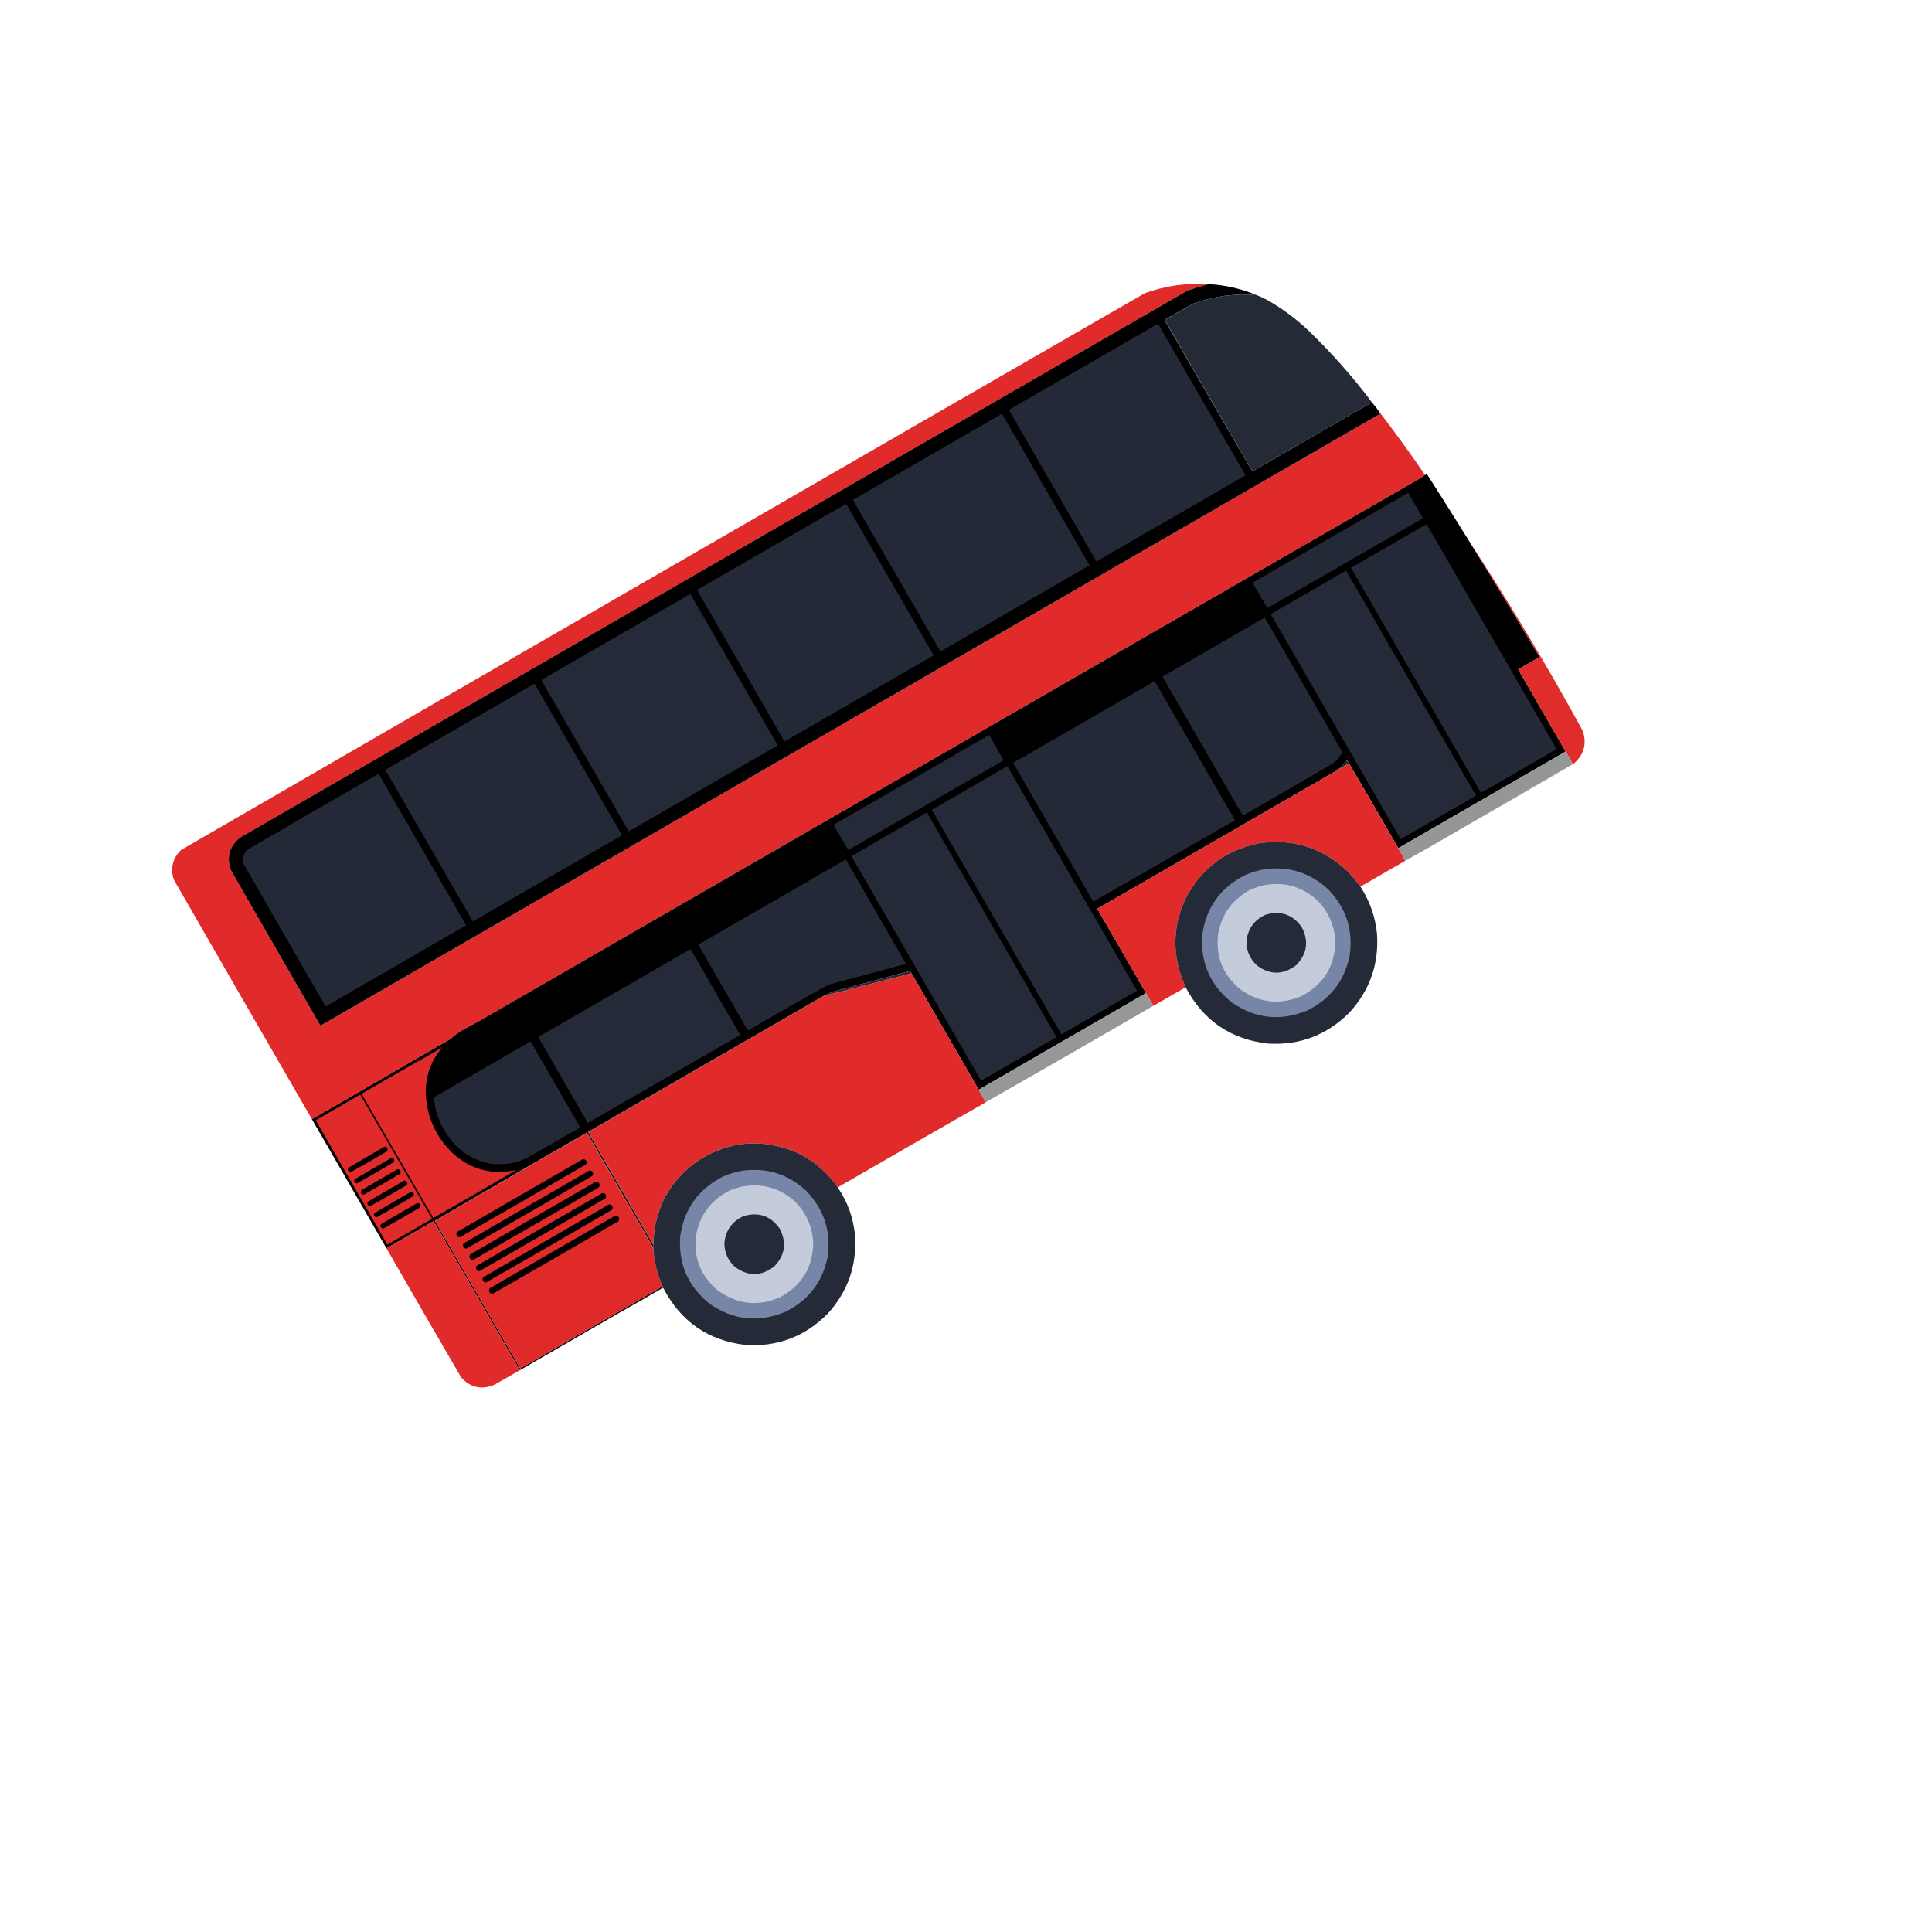 <svg width="85" height="85" viewBox="0 0 85 85" fill="none" xmlns="http://www.w3.org/2000/svg">
<g clip-path="url(#clip0_4001_5245)">
<path fill-rule="evenodd" clip-rule="evenodd" d="M13.723 49.241C15.749 48.074 17.772 46.904 19.793 45.729C20.008 45.538 20.242 45.373 20.495 45.236C20.655 45.144 20.817 45.058 20.983 44.978C34.783 37.013 48.586 29.052 62.391 21.095C62.498 21.033 62.602 20.968 62.7 20.901C62.071 19.98 61.418 19.079 60.742 18.197C45.194 27.174 29.647 36.15 14.1 45.126C12.782 42.848 11.468 40.568 10.159 38.286C9.954 37.707 10.093 37.226 10.575 36.844C24.459 28.817 38.348 20.799 52.241 12.788C52.553 12.678 52.87 12.583 53.19 12.503C52.224 12.437 51.283 12.569 50.365 12.901C36.223 21.05 22.09 29.215 7.966 37.396C7.673 37.675 7.544 38.017 7.58 38.422C7.594 38.522 7.618 38.619 7.653 38.714C9.673 42.225 11.696 45.734 13.723 49.241Z" fill="#E12A2A"/>
<path fill-rule="evenodd" clip-rule="evenodd" d="M60.74 18.197C60.62 18.024 60.493 17.859 60.359 17.701C58.605 18.714 56.851 19.727 55.097 20.739C53.802 18.525 52.515 16.304 51.234 14.076C51.655 13.828 52.079 13.588 52.506 13.358C53.406 13.03 54.331 12.904 55.279 12.982C54.609 12.701 53.912 12.541 53.189 12.502C52.868 12.582 52.552 12.678 52.24 12.787C38.347 20.798 24.458 28.817 10.574 36.843C10.091 37.226 9.953 37.706 10.157 38.285C11.467 40.568 12.781 42.848 14.099 45.126C29.646 36.149 45.193 27.173 60.74 18.197Z" fill="#010000"/>
<path fill-rule="evenodd" clip-rule="evenodd" d="M52.507 13.358C52.089 13.599 51.671 13.84 51.254 14.081C52.535 16.3 53.816 18.52 55.098 20.739C56.852 19.726 58.606 18.714 60.36 17.701C59.518 16.581 58.593 15.535 57.585 14.562C57.035 14.035 56.429 13.584 55.769 13.208C55.611 13.12 55.448 13.045 55.28 12.981C54.331 12.904 53.407 13.029 52.507 13.358Z" fill="#252A37"/>
<path fill-rule="evenodd" clip-rule="evenodd" d="M52.508 13.358C52.081 13.588 51.657 13.828 51.236 14.076C52.517 16.304 53.804 18.525 55.099 20.739C53.818 18.52 52.536 16.301 51.255 14.082C51.672 13.84 52.09 13.599 52.508 13.358Z" fill="#151820"/>
<path fill-rule="evenodd" clip-rule="evenodd" d="M50.949 14.242C48.762 15.505 46.574 16.768 44.387 18.031C45.67 20.254 46.954 22.478 48.238 24.701C50.425 23.438 52.613 22.175 54.8 20.912C53.517 18.689 52.233 16.465 50.949 14.242Z" fill="#242937"/>
<path fill-rule="evenodd" clip-rule="evenodd" d="M44.086 18.203C41.898 19.466 39.711 20.729 37.523 21.992C38.807 24.215 40.091 26.439 41.374 28.662C43.562 27.399 45.749 26.136 47.937 24.873C46.653 22.65 45.37 20.426 44.086 18.203Z" fill="#242937"/>
<path fill-rule="evenodd" clip-rule="evenodd" d="M37.227 22.164C35.039 23.427 32.852 24.69 30.664 25.953C31.948 28.176 33.231 30.4 34.515 32.623C36.702 31.36 38.89 30.097 41.078 28.834C39.794 26.611 38.51 24.387 37.227 22.164Z" fill="#242937"/>
<path fill-rule="evenodd" clip-rule="evenodd" d="M27.666 36.577C26.384 34.358 25.103 32.138 23.822 29.919C26.005 28.658 28.189 27.398 30.372 26.137C31.654 28.356 32.935 30.576 34.216 32.795C32.946 30.567 31.666 28.341 30.377 26.118C28.186 27.383 25.994 28.648 23.803 29.914C25.084 32.141 26.371 34.362 27.666 36.577Z" fill="#161821"/>
<path fill-rule="evenodd" clip-rule="evenodd" d="M27.665 36.577C29.848 35.316 32.032 34.055 34.215 32.795C32.934 30.575 31.652 28.356 30.371 26.137C28.188 27.397 26.004 28.658 23.82 29.919C25.102 32.138 26.383 34.357 27.665 36.577Z" fill="#242A38"/>
<path fill-rule="evenodd" clip-rule="evenodd" d="M23.516 30.079C21.328 31.342 19.141 32.605 16.953 33.868C18.237 36.091 19.52 38.315 20.804 40.538C22.991 39.275 25.179 38.012 27.366 36.749C26.083 34.526 24.799 32.302 23.516 30.079Z" fill="#242937"/>
<path fill-rule="evenodd" clip-rule="evenodd" d="M16.657 34.041C14.754 35.136 12.854 36.236 10.957 37.34C10.717 37.507 10.637 37.731 10.716 38.011C11.916 40.103 13.119 42.192 14.327 44.279C16.387 43.09 18.447 41.9 20.508 40.711C19.224 38.487 17.94 36.264 16.657 34.041Z" fill="#242937"/>
<path fill-rule="evenodd" clip-rule="evenodd" d="M13.723 49.241C14.817 51.134 15.909 53.027 17.003 54.92C17.695 54.521 18.387 54.121 19.079 53.722C20.342 55.909 21.605 58.097 22.868 60.284C24.367 59.419 25.866 58.553 27.366 57.687C27.971 57.338 28.575 56.989 29.18 56.64C29.171 56.624 29.161 56.608 29.152 56.592C27.064 57.798 24.976 59.003 22.888 60.209C21.636 58.041 20.385 55.874 19.133 53.706C21.356 52.407 23.585 51.115 25.82 49.83C26.794 51.516 27.768 53.202 28.741 54.889C28.753 54.852 28.753 54.815 28.741 54.778C27.783 53.119 26.826 51.46 25.868 49.802C29.332 47.802 32.797 45.802 36.261 43.802C36.391 43.732 36.527 43.672 36.667 43.623C37.792 43.323 38.917 43.021 40.041 42.717C40.062 42.753 40.083 42.788 40.103 42.824C41.088 44.53 42.073 46.237 43.059 47.943C45.513 46.526 47.967 45.109 50.42 43.693C49.706 42.456 48.992 41.219 48.278 39.982C51.79 37.954 55.302 35.926 58.814 33.899C58.981 33.765 59.132 33.614 59.268 33.446C59.296 33.493 59.323 33.541 59.351 33.589C60.081 34.827 60.804 36.069 61.519 37.317C63.973 35.9 66.427 34.483 68.881 33.066C68.185 31.861 67.489 30.656 66.794 29.451C67.108 29.269 67.422 29.088 67.736 28.907C66.709 27.176 65.664 25.457 64.6 23.749C64.002 22.784 63.398 21.823 62.785 20.867C62.754 20.871 62.726 20.881 62.7 20.9C62.602 20.968 62.498 21.033 62.391 21.095C48.586 29.052 34.783 37.013 20.983 44.978C20.817 45.058 20.655 45.144 20.495 45.236C20.242 45.373 20.008 45.537 19.793 45.728C17.772 46.903 15.749 48.074 13.723 49.241Z" fill="black"/>
<path fill-rule="evenodd" clip-rule="evenodd" d="M15.908 48.122C17.081 47.439 18.257 46.766 19.435 46.101C19.451 46.093 19.459 46.08 19.461 46.063C18.268 46.738 17.084 47.425 15.908 48.122Z" fill="#380B0B"/>
<path fill-rule="evenodd" clip-rule="evenodd" d="M19.436 46.102C18.257 46.766 17.082 47.44 15.909 48.122C16.96 49.944 18.012 51.765 19.064 53.587C20.277 52.892 21.484 52.19 22.684 51.481C21.626 51.706 20.697 51.453 19.898 50.719C19.117 49.95 18.727 49.018 18.73 47.925C18.761 47.238 18.996 46.63 19.436 46.102Z" fill="#E12A2A"/>
<path fill-rule="evenodd" clip-rule="evenodd" d="M37.321 37.399C37.107 37.029 36.894 36.659 36.68 36.289C38.959 34.974 41.238 33.658 43.517 32.342C43.73 32.712 43.944 33.082 44.158 33.452C43.955 33.073 43.743 32.697 43.522 32.323C41.235 33.644 38.948 34.964 36.661 36.284C36.874 36.662 37.094 37.034 37.321 37.399Z" fill="#1A1D28"/>
<path fill-rule="evenodd" clip-rule="evenodd" d="M61.957 21.68C59.674 22.998 57.391 24.316 55.108 25.634C55.324 26.008 55.54 26.382 55.756 26.756C58.039 25.437 60.322 24.119 62.605 22.801C62.389 22.427 62.173 22.053 61.957 21.68Z" fill="#242937"/>
<path fill-rule="evenodd" clip-rule="evenodd" d="M37.319 37.399C39.598 36.083 41.877 34.767 44.156 33.452C43.943 33.082 43.729 32.712 43.516 32.342C41.237 33.658 38.958 34.973 36.679 36.289C36.892 36.659 37.106 37.029 37.319 37.399Z" fill="#242A38"/>
<path fill-rule="evenodd" clip-rule="evenodd" d="M62.766 23.057C61.656 23.697 60.546 24.338 59.437 24.979C61.343 28.28 63.248 31.581 65.154 34.882C66.264 34.242 67.374 33.601 68.483 32.96C66.578 29.659 64.672 26.358 62.766 23.057Z" fill="#242937"/>
<path fill-rule="evenodd" clip-rule="evenodd" d="M59.223 25.102C58.117 25.741 57.011 26.379 55.906 27.018C57.812 30.319 59.717 33.62 61.623 36.921C62.729 36.283 63.835 35.644 64.94 35.006C63.035 31.705 61.129 28.404 59.223 25.102Z" fill="#242A38"/>
<path fill-rule="evenodd" clip-rule="evenodd" d="M55.644 27.169C54.144 28.035 52.645 28.901 51.145 29.767C52.324 31.807 53.502 33.847 54.679 35.888C55.997 35.13 57.312 34.367 58.626 33.601C58.804 33.464 58.949 33.298 59.062 33.103C57.926 31.123 56.787 29.145 55.644 27.169Z" fill="#242937"/>
<path fill-rule="evenodd" clip-rule="evenodd" d="M50.801 29.967C48.725 31.166 46.648 32.364 44.572 33.563C45.748 35.599 46.924 37.636 48.099 39.672C50.178 38.478 52.257 37.284 54.335 36.088C53.157 34.047 51.979 32.007 50.801 29.967Z" fill="#242937"/>
<path fill-rule="evenodd" clip-rule="evenodd" d="M44.32 33.707C43.211 34.348 42.101 34.988 40.991 35.629C42.893 38.922 44.794 42.215 46.695 45.509C47.805 44.868 48.915 44.227 50.024 43.587C48.123 40.293 46.222 37 44.32 33.707Z" fill="#242A38"/>
<path fill-rule="evenodd" clip-rule="evenodd" d="M37.459 37.668C38.564 37.029 39.67 36.391 40.776 35.753C42.677 39.046 44.578 42.339 46.48 45.632C44.589 42.33 42.689 39.031 40.781 35.734C39.667 36.372 38.559 37.016 37.459 37.668Z" fill="#191C27"/>
<path fill-rule="evenodd" clip-rule="evenodd" d="M37.46 37.668C39.362 40.961 41.263 44.255 43.164 47.548C44.27 46.909 45.376 46.271 46.481 45.633C44.58 42.339 42.679 39.046 40.777 35.753C39.672 36.391 38.566 37.03 37.46 37.668Z" fill="#242A38"/>
<path fill-rule="evenodd" clip-rule="evenodd" d="M37.211 37.812C35.047 39.062 32.884 40.311 30.72 41.56C31.448 42.821 32.176 44.082 32.904 45.343C34.054 44.671 35.211 44.011 36.374 43.363C36.497 43.315 36.622 43.275 36.75 43.241C37.789 42.967 38.827 42.689 39.863 42.406C38.979 40.875 38.095 39.344 37.211 37.812Z" fill="#242937"/>
<path fill-rule="evenodd" clip-rule="evenodd" d="M30.383 41.753C28.148 43.043 25.912 44.334 23.677 45.624C24.405 46.885 25.133 48.146 25.861 49.407C28.096 48.116 30.331 46.826 32.567 45.535C31.839 44.275 31.111 43.014 30.383 41.753Z" fill="#242A38"/>
<path fill-rule="evenodd" clip-rule="evenodd" d="M23.344 45.818C21.923 46.636 20.504 47.458 19.088 48.283C19.125 48.791 19.276 49.264 19.54 49.701C19.985 50.506 20.654 51.003 21.546 51.191C22.101 51.269 22.635 51.194 23.15 50.965C23.945 50.514 24.738 50.059 25.528 49.601C24.8 48.34 24.072 47.079 23.344 45.818Z" fill="#242937"/>
<path opacity="0.989" fill-rule="evenodd" clip-rule="evenodd" d="M64.6 23.749C65.664 25.457 66.709 27.176 67.736 28.907C67.422 29.088 67.108 29.269 66.793 29.451C67.489 30.656 68.185 31.861 68.881 33.066C68.987 33.249 69.092 33.432 69.198 33.615C67.364 34.669 65.537 35.729 63.716 36.796C65.555 35.737 67.391 34.674 69.225 33.607C69.687 33.214 69.823 32.729 69.635 32.154C68.065 29.284 66.387 26.483 64.6 23.749Z" fill="#E02C2B"/>
<path fill-rule="evenodd" clip-rule="evenodd" d="M22.683 51.481C21.482 52.19 20.276 52.892 19.062 53.587C20.297 52.892 21.527 52.185 22.753 51.464C22.729 51.468 22.705 51.474 22.683 51.481Z" fill="#A81F1F"/>
<path fill-rule="evenodd" clip-rule="evenodd" d="M15.85 48.156C16.902 49.978 17.953 51.799 19.005 53.621C18.353 53.998 17.701 54.374 17.048 54.751C15.996 52.929 14.945 51.108 13.893 49.286C14.934 51.116 15.984 52.944 17.043 54.77C17.703 54.388 18.364 54.007 19.024 53.626C17.973 51.796 16.915 49.973 15.85 48.156Z" fill="#871919"/>
<path fill-rule="evenodd" clip-rule="evenodd" d="M15.848 48.156C15.195 48.533 14.543 48.909 13.891 49.286C14.943 51.108 15.994 52.929 17.046 54.751C17.698 54.374 18.351 53.998 19.003 53.621C17.951 51.799 16.899 49.978 15.848 48.156Z" fill="#E12A2A"/>
<path fill-rule="evenodd" clip-rule="evenodd" d="M18.352 52.932C17.822 53.235 17.294 53.543 16.769 53.854C16.716 53.93 16.729 53.994 16.808 54.046C16.827 54.054 16.847 54.056 16.867 54.052C17.408 53.75 17.945 53.44 18.478 53.122C18.518 53.003 18.476 52.94 18.352 52.932Z" fill="#060100"/>
<path fill-rule="evenodd" clip-rule="evenodd" d="M18.082 52.436C17.54 52.746 17 53.061 16.463 53.379C16.433 53.475 16.468 53.535 16.566 53.558C17.111 53.254 17.652 52.941 18.189 52.621C18.232 52.514 18.196 52.452 18.082 52.436Z" fill="black"/>
<path fill-rule="evenodd" clip-rule="evenodd" d="M17.793 51.935C17.259 52.241 16.727 52.55 16.198 52.864C16.155 52.904 16.149 52.95 16.181 53.001C16.206 53.047 16.245 53.067 16.296 53.062C16.834 52.762 17.367 52.455 17.895 52.139C17.95 52.026 17.916 51.958 17.793 51.935Z" fill="#060100"/>
<path fill-rule="evenodd" clip-rule="evenodd" d="M17.489 51.441C16.959 51.744 16.431 52.052 15.905 52.363C15.853 52.438 15.866 52.502 15.945 52.555C15.964 52.563 15.983 52.565 16.004 52.561C16.545 52.259 17.082 51.949 17.614 51.631C17.655 51.512 17.613 51.449 17.489 51.441Z" fill="#060100"/>
<path fill-rule="evenodd" clip-rule="evenodd" d="M17.219 50.944C16.677 51.254 16.137 51.569 15.599 51.887C15.57 51.983 15.605 52.043 15.703 52.066C16.248 51.762 16.789 51.449 17.325 51.129C17.369 51.022 17.333 50.96 17.219 50.944Z" fill="black"/>
<path fill-rule="evenodd" clip-rule="evenodd" d="M16.93 50.443C16.396 50.748 15.864 51.058 15.335 51.372C15.292 51.412 15.286 51.458 15.318 51.509C15.343 51.555 15.382 51.575 15.433 51.57C15.97 51.27 16.503 50.962 17.032 50.647C17.087 50.534 17.053 50.466 16.93 50.443Z" fill="#060100"/>
<path fill-rule="evenodd" clip-rule="evenodd" d="M36.261 43.802C36.264 43.806 36.266 43.81 36.268 43.814C37.546 43.481 38.825 43.151 40.104 42.824C40.083 42.788 40.062 42.753 40.042 42.717C38.918 43.021 37.793 43.323 36.667 43.623C36.527 43.672 36.392 43.732 36.261 43.802Z" fill="#262936"/>
<path fill-rule="evenodd" clip-rule="evenodd" d="M36.268 43.813C32.807 45.811 29.347 47.809 25.887 49.807C26.832 51.454 27.785 53.094 28.744 54.728C28.788 53.165 29.456 51.933 30.747 51.033C32.099 50.198 33.506 50.078 34.969 50.672C35.744 51.016 36.372 51.539 36.854 52.241C39.02 50.988 41.19 49.74 43.364 48.498C43.271 48.311 43.169 48.126 43.059 47.943C42.073 46.236 41.088 44.53 40.103 42.824C38.824 43.151 37.546 43.481 36.268 43.813Z" fill="#E12A2A"/>
<path fill-rule="evenodd" clip-rule="evenodd" d="M36.269 43.814C36.266 43.81 36.264 43.806 36.262 43.802C32.797 45.802 29.333 47.802 25.869 49.802C26.827 51.461 27.784 53.119 28.742 54.778C28.747 54.762 28.748 54.745 28.745 54.728C27.786 53.094 26.833 51.454 25.888 49.807C29.348 47.809 32.808 45.812 36.269 43.814Z" fill="#8F1D1E"/>
<path fill-rule="evenodd" clip-rule="evenodd" d="M19.134 53.706C21.361 52.42 23.588 51.135 25.816 49.849C26.792 51.539 27.767 53.229 28.743 54.92C28.751 54.91 28.75 54.9 28.741 54.889C27.768 53.203 26.794 51.516 25.821 49.83C23.585 51.115 21.356 52.407 19.134 53.706Z" fill="#A21F1F"/>
<path fill-rule="evenodd" clip-rule="evenodd" d="M19.134 53.706C20.386 55.874 21.637 58.042 22.889 60.209C24.977 59.004 27.065 57.798 29.153 56.593C28.912 56.06 28.775 55.502 28.744 54.92C27.768 53.229 26.792 51.539 25.816 49.849C23.589 51.135 21.362 52.42 19.134 53.706Z" fill="#E02A2A"/>
<path opacity="0.999" fill-rule="evenodd" clip-rule="evenodd" d="M17.002 54.92C18.093 56.815 19.188 58.707 20.287 60.596C20.695 61.049 21.18 61.158 21.742 60.926C22.119 60.716 22.494 60.502 22.867 60.284C21.604 58.097 20.341 55.909 19.078 53.722C18.386 54.121 17.694 54.521 17.002 54.92Z" fill="#E12A2A"/>
<path fill-rule="evenodd" clip-rule="evenodd" d="M25.638 51.001C23.795 52.062 21.955 53.127 20.117 54.197C20.055 54.283 20.069 54.357 20.158 54.419C20.183 54.429 20.209 54.433 20.236 54.43C22.09 53.37 23.939 52.303 25.784 51.227C25.829 51.131 25.806 51.057 25.712 51.006C25.686 51.006 25.661 51.005 25.638 51.001Z" fill="black"/>
<path fill-rule="evenodd" clip-rule="evenodd" d="M25.937 51.495C24.086 52.561 22.238 53.631 20.392 54.704C20.343 54.8 20.367 54.873 20.464 54.925C20.484 54.925 20.503 54.927 20.523 54.931C22.377 53.871 24.226 52.803 26.071 51.728C26.121 51.594 26.076 51.517 25.937 51.495Z" fill="black"/>
<path fill-rule="evenodd" clip-rule="evenodd" d="M26.21 51.991C24.368 53.052 22.527 54.117 20.689 55.187C20.628 55.281 20.647 55.358 20.743 55.418C20.771 55.424 20.799 55.426 20.827 55.425C22.673 54.37 24.515 53.307 26.352 52.236C26.415 52.09 26.368 52.008 26.21 51.991Z" fill="#040000"/>
<path fill-rule="evenodd" clip-rule="evenodd" d="M58.811 33.898C58.99 33.795 59.169 33.692 59.348 33.589C59.321 33.541 59.293 33.493 59.266 33.445C59.13 33.614 58.978 33.765 58.811 33.898Z" fill="#242937"/>
<path fill-rule="evenodd" clip-rule="evenodd" d="M26.497 52.492C24.654 53.553 22.814 54.618 20.976 55.688C20.914 55.774 20.928 55.848 21.017 55.91C21.042 55.921 21.068 55.924 21.095 55.921C22.949 54.861 24.799 53.794 26.643 52.718C26.689 52.622 26.665 52.548 26.571 52.497C26.546 52.498 26.521 52.496 26.497 52.492Z" fill="black"/>
<path opacity="0.999" fill-rule="evenodd" clip-rule="evenodd" d="M59.35 33.589C59.171 33.692 58.992 33.795 58.813 33.899C55.301 35.926 51.789 37.954 48.277 39.982C48.991 41.219 49.705 42.456 50.419 43.693C50.528 43.88 50.635 44.066 50.743 44.253C51.217 43.98 51.69 43.707 52.163 43.434C51.541 42.071 51.564 40.724 52.232 39.392C52.93 38.157 53.974 37.394 55.367 37.106C56.862 36.88 58.163 37.283 59.269 38.313C59.48 38.534 59.675 38.766 59.854 39.009C60.511 38.63 61.167 38.251 61.823 37.872C61.73 37.685 61.629 37.499 61.518 37.317C60.803 36.069 60.08 34.827 59.35 33.589Z" fill="#E12B2B"/>
<path fill-rule="evenodd" clip-rule="evenodd" d="M26.8 52.986C24.95 54.052 23.101 55.122 21.255 56.196C21.207 56.291 21.231 56.365 21.327 56.417C21.347 56.416 21.367 56.418 21.386 56.422C23.24 55.362 25.09 54.295 26.934 53.219C26.984 53.086 26.939 53.008 26.8 52.986Z" fill="black"/>
<path opacity="0.997" fill-rule="evenodd" clip-rule="evenodd" d="M52.162 43.433C52.939 44.902 54.148 45.729 55.789 45.913C57.187 45.995 58.382 45.538 59.373 44.544C60.268 43.562 60.672 42.41 60.583 41.085C60.509 40.334 60.265 39.642 59.853 39.009C59.674 38.766 59.479 38.533 59.268 38.312C58.161 37.283 56.86 36.88 55.365 37.105C53.973 37.394 52.929 38.156 52.231 39.392C51.563 40.724 51.54 42.071 52.162 43.433Z" fill="#252A38"/>
<path opacity="0.997" fill-rule="evenodd" clip-rule="evenodd" d="M28.745 54.728C28.748 54.746 28.747 54.762 28.742 54.778C28.755 54.816 28.755 54.853 28.742 54.889C28.751 54.9 28.752 54.91 28.744 54.92C28.775 55.503 28.912 56.06 29.153 56.593C29.163 56.609 29.172 56.625 29.181 56.641C28.576 56.989 27.972 57.339 27.367 57.688C27.973 57.354 28.576 57.011 29.176 56.659C29.951 58.149 31.166 58.987 32.824 59.175C34.221 59.257 35.416 58.8 36.408 57.805C37.303 56.824 37.706 55.671 37.617 54.347C37.545 53.579 37.291 52.877 36.855 52.242C36.373 51.54 35.745 51.017 34.971 50.673C33.507 50.079 32.1 50.199 30.749 51.034C29.458 51.934 28.79 53.165 28.745 54.728Z" fill="#252A38"/>
<path fill-rule="evenodd" clip-rule="evenodd" d="M27.07 53.482C25.227 54.544 23.387 55.609 21.549 56.678C21.488 56.772 21.506 56.849 21.603 56.909C21.63 56.915 21.658 56.917 21.686 56.916C23.532 55.861 25.374 54.798 27.211 53.727C27.274 53.581 27.227 53.499 27.07 53.482Z" fill="#040000"/>
<path fill-rule="evenodd" clip-rule="evenodd" d="M54.798 38.491C53.7 39.043 53.065 39.924 52.895 41.133C52.808 42.35 53.242 43.34 54.197 44.104C55.241 44.827 56.35 44.942 57.523 44.451C58.54 43.946 59.159 43.141 59.381 42.034C59.54 40.914 59.225 39.945 58.435 39.128C57.638 38.393 56.702 38.098 55.626 38.244C55.34 38.298 55.064 38.381 54.798 38.491Z" fill="#7786A7"/>
<path fill-rule="evenodd" clip-rule="evenodd" d="M31.83 51.753C30.731 52.305 30.096 53.185 29.927 54.395C29.839 55.611 30.273 56.602 31.228 57.366C32.272 58.089 33.381 58.204 34.555 57.713C35.571 57.208 36.19 56.403 36.413 55.296C36.571 54.175 36.256 53.207 35.467 52.389C34.669 51.655 33.733 51.36 32.657 51.506C32.371 51.56 32.095 51.643 31.83 51.753Z" fill="#7786A7"/>
<path fill-rule="evenodd" clip-rule="evenodd" d="M55.067 39.117C54.239 39.541 53.746 40.207 53.588 41.116C53.48 42.106 53.815 42.915 54.592 43.544C55.432 44.132 56.325 44.223 57.272 43.818C58.245 43.3 58.737 42.494 58.747 41.399C58.706 40.684 58.428 40.075 57.915 39.573C57.227 38.978 56.438 38.773 55.548 38.959C55.382 39.001 55.221 39.054 55.067 39.117Z" fill="#C4CCDC"/>
<path fill-rule="evenodd" clip-rule="evenodd" d="M32.098 52.379C31.271 52.803 30.778 53.469 30.619 54.378C30.512 55.368 30.846 56.177 31.623 56.805C32.463 57.393 33.356 57.485 34.303 57.08C35.276 56.562 35.768 55.756 35.778 54.661C35.737 53.945 35.459 53.337 34.946 52.834C34.258 52.24 33.469 52.035 32.579 52.22C32.413 52.263 32.253 52.315 32.098 52.379Z" fill="#C4CCDC"/>
<path fill-rule="evenodd" clip-rule="evenodd" d="M55.67 40.248C55.16 40.488 54.884 40.886 54.84 41.443C54.844 41.861 55.003 42.209 55.316 42.488C55.89 42.902 56.46 42.893 57.028 42.463C57.505 41.972 57.59 41.42 57.28 40.806C56.878 40.229 56.341 40.043 55.67 40.248Z" fill="#252A38"/>
<path fill-rule="evenodd" clip-rule="evenodd" d="M32.701 53.509C32.192 53.749 31.915 54.147 31.871 54.704C31.876 55.121 32.035 55.47 32.348 55.749C32.921 56.163 33.492 56.154 34.059 55.724C34.537 55.233 34.621 54.681 34.311 54.066C33.909 53.49 33.372 53.304 32.701 53.509Z" fill="#252A38"/>
<path opacity="0.987" fill-rule="evenodd" clip-rule="evenodd" d="M50.418 43.692C47.964 45.109 45.51 46.526 43.056 47.943C43.167 48.126 43.268 48.311 43.361 48.499C45.824 47.093 48.284 45.677 50.742 44.253C50.634 44.066 50.526 43.879 50.418 43.692Z" fill="#959698"/>
<path opacity="0.996" fill-rule="evenodd" clip-rule="evenodd" d="M68.879 33.066C66.425 34.483 63.971 35.9 61.517 37.317C61.628 37.5 61.729 37.685 61.822 37.873C62.455 37.523 63.086 37.164 63.714 36.796C65.535 35.729 67.362 34.669 69.196 33.615C69.09 33.432 68.984 33.249 68.879 33.066Z" fill="#959698"/>
</g>
<defs>
<clipPath id="clip0_4001_5245">
<rect width="62" height="62" fill="white" transform="matrix(-0.866 0.5 0.5 0.866 53.695 0)"/>
</clipPath>
</defs>
</svg>
